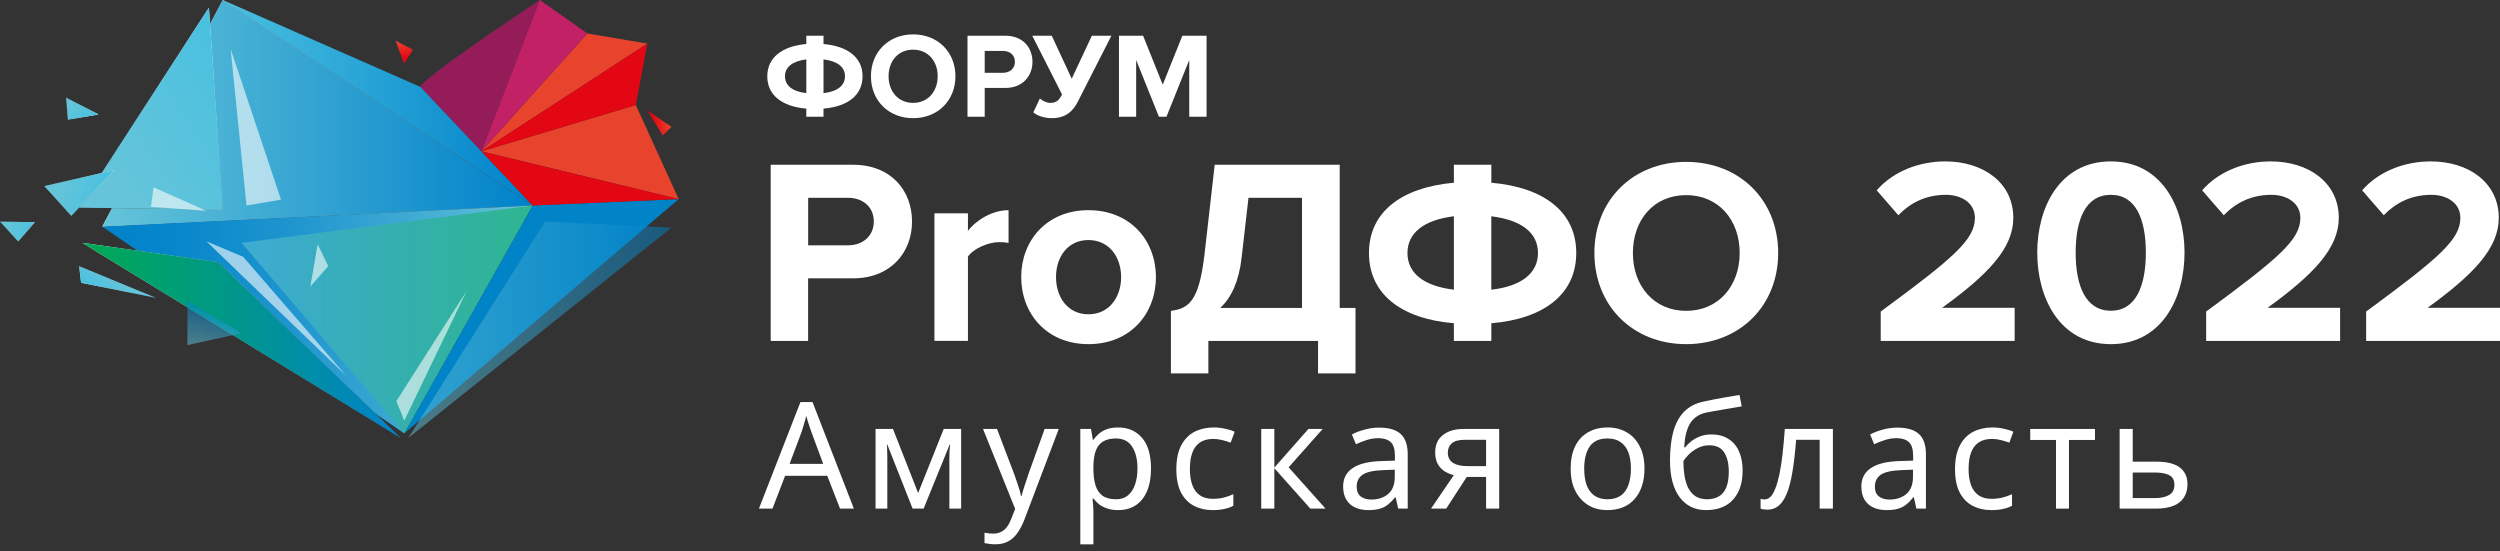 <?xml version="1.0" encoding="UTF-8"?> <svg xmlns="http://www.w3.org/2000/svg" width="1456" height="321" viewBox="0 0 1456 321" fill="none"><rect x="0" y="0" width="1456" height="321" fill="#333333" stroke="none"/> <g clip-path="url(#clip0_301_2)"> <path d="M129.742 0L245.011 50.698L310.224 119.679L129.742 0Z" fill="url(#paint0_linear_301_2)"></path> <path d="M59.549 131.999L129.744 0L310.225 119.679L59.549 131.999Z" fill="url(#paint1_linear_301_2)"></path> <path d="M59.549 131.999L129.744 0L310.225 119.679L59.549 131.999Z" fill="url(#paint2_linear_301_2)"></path> <path d="M235.442 252.413L310.225 119.678L59.549 131.998L235.442 252.413Z" fill="url(#paint3_linear_301_2)"></path> <path d="M395.262 115.947L235.442 252.412L310.225 119.677L395.262 115.947Z" fill="#0083C7"></path> <path opacity="0.5" d="M391.04 132.55L237.802 255.092L317.488 129.057L391.04 132.55Z" fill="url(#paint4_linear_301_2)"></path> <path d="M121.667 4.466L129.743 122.122L46.097 120.94L121.667 4.466Z" fill="url(#paint5_linear_301_2)"></path> <path d="M121.667 4.466L129.743 122.122L46.097 120.94L121.667 4.466Z" fill="url(#paint6_linear_301_2)"></path> <path d="M47.932 141.427L127.199 152.697L233.396 255.091L47.932 141.427Z" fill="url(#paint7_linear_301_2)"></path> <path d="M47.932 141.427L127.199 152.697L233.396 255.091L47.932 141.427Z" fill="url(#paint8_linear_301_2)"></path> <path opacity="0.54" d="M235.441 252.413L140.677 141.429L310.224 119.678L235.441 252.413Z" fill="url(#paint9_linear_301_2)"></path> <path d="M66.445 99.112L41.509 125.67L25.776 108.359L66.445 99.112Z" fill="url(#paint10_linear_301_2)"></path> <path d="M66.445 99.112L41.509 125.67L25.776 108.359L66.445 99.112Z" fill="url(#paint11_linear_301_2)"></path> <path d="M20.243 129.424L10.593 140.562L0 129.057L20.243 129.424Z" fill="url(#paint12_linear_301_2)"></path> <path d="M20.243 129.424L10.593 140.562L0 129.057L20.243 129.424Z" fill="url(#paint13_linear_301_2)"></path> <path opacity="0.59" d="M120.225 122.805L87.92 120.467L89.441 109.119L120.225 122.805Z" fill="white"></path> <path opacity="0.59" d="M134.306 28.5L143.562 119.678L163.647 116.263L134.306 28.5Z" fill="white"></path> <path opacity="0.59" d="M201.564 218.788L141.622 149.571L120.225 140.561L201.564 218.788Z" fill="white"></path> <path d="M230.381 23.668L240.503 28.948L235.311 37.012L230.381 23.668Z" fill="url(#paint14_linear_301_2)"></path> <path d="M391.039 73.868L385.976 78.938L377.008 64.332L391.039 73.868Z" fill="url(#paint15_linear_301_2)"></path> <path d="M57.399 66.67L39.568 69.691L38.493 56.872L57.399 66.67Z" fill="url(#paint16_linear_301_2)"></path> <path d="M57.399 66.67L39.568 69.691L38.493 56.872L57.399 66.67Z" fill="url(#paint17_linear_301_2)"></path> <path d="M47.224 164.678L46.097 155.063L90.883 173.477L47.224 164.678Z" fill="url(#paint18_linear_301_2)"></path> <path d="M47.224 164.678L46.097 155.063L90.883 173.477L47.224 164.678Z" fill="url(#paint19_linear_301_2)"></path> <path opacity="0.54" d="M140.678 194.045L109.134 200.979L109.239 175.368L140.678 194.045Z" fill="url(#paint20_linear_301_2)"></path> <path opacity="0.59" d="M271.679 169.615L235.442 244.979L230.827 233.605L271.679 169.615Z" fill="white"></path> <path opacity="0.59" d="M191.153 155.012L180.743 166.912L184.991 142.245L191.153 155.012Z" fill="white"></path> <path d="M342.058 19.492L377.013 25.402L280.385 88.131L342.058 19.492Z" fill="#E8442D"></path> <path d="M395.262 115.948L280.385 88.13L370.298 61.178L395.262 115.948Z" fill="#E8442D"></path> <path d="M377.013 25.401L370.298 61.179L280.385 88.13L377.013 25.401Z" fill="#E30613"></path> <path d="M395.262 115.949L310.225 119.679L280.385 88.131L395.262 115.949Z" fill="#E30613"></path> <path d="M314.421 0L280.385 88.131L330.993 25.402L314.421 0Z" fill="#941D59"></path> <path d="M314.421 0L342.058 19.491L280.385 88.131L314.421 0Z" fill="#C22166"></path> <path d="M245.013 50.698C244.174 46.416 314.394 0 314.394 0L280.385 88.104L245.013 50.698Z" fill="#941D59"></path> <path d="M469.601 67.982V63.254C455.337 62.046 446.866 55.321 446.866 44.446C446.866 33.623 455.337 26.898 469.601 25.638V20.831H479.616V25.638C493.88 26.925 502.35 33.571 502.35 44.446C502.35 55.321 493.88 62.046 479.616 63.254V67.982H469.601ZM469.601 54.244V34.595C461.471 35.593 457.17 39.113 457.17 44.42C457.17 49.804 461.471 53.272 469.601 54.244ZM479.616 34.595V54.244C487.746 53.325 492.124 49.804 492.124 44.42C492.124 39.034 487.746 35.593 479.616 34.595Z" fill="white"></path> <path d="M507.231 44.42C507.231 30.209 517.614 20.017 531.798 20.017C546.062 20.017 556.446 30.209 556.446 44.42C556.446 58.631 546.062 68.823 531.798 68.823C517.586 68.823 507.231 58.631 507.231 44.42ZM546.114 44.42C546.114 35.568 540.453 28.922 531.774 28.922C523.095 28.922 517.506 35.568 517.506 44.42C517.506 53.194 523.095 59.918 531.774 59.918C540.478 59.918 546.114 53.194 546.114 44.42Z" fill="white"></path> <path d="M563.472 67.982V20.804H585.498C595.724 20.804 601.309 27.739 601.309 36.013C601.309 44.209 595.672 51.223 585.498 51.223H573.49V67.982H563.472ZM591.086 36.013C591.086 32.047 588.119 29.656 584.162 29.656H573.49V42.397H584.162C588.119 42.37 591.086 39.901 591.086 36.013Z" fill="white"></path> <path d="M601.81 65.434L605.61 57.369C607.238 58.709 609.439 59.918 611.696 59.918C615.156 59.918 616.703 58.499 618.539 55.032L601.18 20.804H612.534L624.176 45.838L635.898 20.804H647.276L627.872 58.92C624.989 64.646 620.897 68.823 612.481 68.823C608.18 68.823 603.934 67.352 601.81 65.434Z" fill="white"></path> <path d="M692.614 67.982V34.963L679.344 67.982H674.966L661.7 34.963V67.982H651.682V20.804H665.738L677.171 49.305L688.601 20.804H702.708V67.982H692.614Z" fill="white"></path> <path d="M448.857 198.564V95.959H496.765C519.026 95.959 531.166 111.037 531.166 129.031C531.166 146.867 518.866 162.103 496.765 162.103H470.646V198.564H448.857ZM508.904 129.031C508.904 120.415 502.453 115.188 493.854 115.188H470.674V142.875H493.854C502.453 142.875 508.904 137.49 508.904 129.031Z" fill="white"></path> <path d="M544.223 198.562V124.249H563.731V134.415C568.95 127.795 578.154 122.41 587.383 122.41V141.481C585.992 141.166 584.16 141.008 582.007 141.008C575.557 141.008 566.957 144.712 563.731 149.466V198.536H544.223V198.562Z" fill="white"></path> <path d="M594.751 161.34C594.751 140.273 609.488 122.41 633.899 122.41C658.47 122.41 673.207 140.246 673.207 161.34C673.207 182.565 658.47 200.427 633.899 200.427C609.488 200.427 594.751 182.565 594.751 161.34ZM652.938 161.34C652.938 149.808 646.042 139.8 633.899 139.8C621.76 139.8 615.021 149.808 615.021 161.34C615.021 173.029 621.784 183.038 633.899 183.038C646.014 183.038 652.938 173.029 652.938 161.34Z" fill="white"></path> <path d="M681.964 181.043C692.399 179.65 698.248 175.5 701.472 148.417L707.453 95.959H780.244V179.335H789.445V217.477H767.631V198.564H703.756V217.477H681.939V181.043H681.964ZM710.676 179.335H758.295V115.188H727.117L723.132 149.967C721.585 163.811 717.127 173.346 710.676 179.335Z" fill="white"></path> <path d="M846.741 198.564V188.267C815.719 185.64 797.286 171.034 797.286 147.34C797.286 123.804 815.719 109.199 846.741 106.414V95.959H868.554V106.414C899.575 109.172 918.009 123.646 918.009 147.34C918.009 171.034 899.575 185.64 868.554 188.267V198.564H846.741ZM846.741 168.723V125.958C829.065 128.112 819.704 135.809 819.704 147.34C819.704 159.03 829.065 166.569 846.741 168.723ZM868.53 125.958V168.723C886.201 166.726 895.722 159.03 895.722 147.34C895.722 135.651 886.201 128.112 868.53 125.958Z" fill="white"></path> <path d="M928.576 147.338C928.576 116.42 951.154 94.276 982.016 94.276C1013.04 94.276 1035.61 116.42 1035.61 147.338C1035.61 178.256 1013.04 200.427 982.016 200.427C951.154 200.427 928.576 178.256 928.576 147.338ZM1013.19 147.338C1013.19 128.109 1000.89 113.635 982.016 113.635C963.137 113.635 950.994 128.083 950.994 147.338C950.994 166.409 963.137 181.041 982.016 181.041C1000.89 181.041 1013.19 166.435 1013.19 147.338Z" fill="white"></path> <path d="M1173.34 198.578V179.269H1131.07C1157.96 159.806 1172.56 144.513 1172.56 126.903C1172.56 106.358 1155 94 1132.94 94C1118.49 94 1103.1 99.252 1093 110.838L1105.59 125.358C1112.58 118.098 1121.59 113.464 1133.4 113.464C1141.95 113.464 1150.19 117.943 1150.19 126.903C1150.19 139.57 1137.75 150.228 1095.33 181.432V198.578H1173.34Z" fill="white"></path> <path d="M1229.38 200.432C1258.9 200.432 1272.27 173.708 1272.27 147.139C1272.27 120.569 1258.9 94 1229.38 94C1199.7 94 1186.49 120.569 1186.49 147.139C1186.49 173.708 1199.7 200.432 1229.38 200.432ZM1229.38 180.968C1214.46 180.968 1208.87 166.139 1208.87 147.139C1208.87 128.139 1214.46 113.464 1229.38 113.464C1244.14 113.464 1249.74 128.139 1249.74 147.139C1249.74 166.139 1244.14 180.968 1229.38 180.968Z" fill="white"></path> <path d="M1362.88 198.578V179.269H1320.62C1347.5 159.806 1362.11 144.513 1362.11 126.903C1362.11 106.358 1344.55 94 1322.48 94C1308.03 94 1292.64 99.252 1282.54 110.838L1295.13 125.358C1302.12 118.098 1311.14 113.464 1322.95 113.464C1331.49 113.464 1339.73 117.943 1339.73 126.903C1339.73 139.57 1327.3 150.228 1284.87 181.432V198.578H1362.88Z" fill="white"></path> <path d="M1456.06 198.578V179.269H1413.79C1440.68 159.806 1455.29 144.513 1455.29 126.903C1455.29 106.358 1437.73 94 1415.66 94C1401.21 94 1385.82 99.252 1375.72 110.838L1388.31 125.358C1395.3 118.098 1404.31 113.464 1416.12 113.464C1424.67 113.464 1432.91 117.943 1432.91 126.903C1432.91 139.57 1420.48 150.228 1378.05 181.432V198.578H1456.06Z" fill="white"></path> <path d="M489.237 296.224L481.783 277.093H457.255L449.887 296.224H442L466.182 234.155H473.203L497.298 296.224H489.237ZM472.509 251.469C472.336 251.007 472.047 250.17 471.642 248.958C471.238 247.746 470.834 246.505 470.429 245.236C470.082 243.908 469.793 242.899 469.562 242.206C469.273 243.36 468.956 244.543 468.609 245.755C468.32 246.909 468.002 247.977 467.655 248.958C467.367 249.939 467.107 250.776 466.875 251.469L459.855 270.167H479.443L472.509 251.469Z" fill="white"></path> <path d="M559.761 249.824V296.224H552.914V266.618C552.914 265.406 552.943 264.136 553.001 262.809C553.116 261.482 553.232 260.183 553.347 258.913H553.087L537.92 296.224H531.506L516.771 258.913H516.511C516.627 260.183 516.684 261.482 516.684 262.809C516.742 264.136 516.771 265.493 516.771 266.878V296.224H509.924V249.824H520.065L534.713 287.134L549.621 249.824H559.761Z" fill="white"></path> <path d="M572.511 249.824H580.658L590.712 276.227C591.29 277.785 591.81 279.286 592.272 280.728C592.792 282.171 593.254 283.585 593.659 284.97C594.063 286.298 594.381 287.596 594.612 288.866H594.959C595.306 287.423 595.855 285.547 596.606 283.239C597.357 280.873 598.137 278.506 598.946 276.14L608.393 249.824H616.628L596.606 302.63C595.508 305.515 594.208 308.026 592.706 310.161C591.261 312.354 589.47 314.028 587.332 315.182C585.252 316.394 582.709 317 579.704 317C578.318 317 577.104 316.913 576.064 316.74C575.024 316.625 574.128 316.481 573.377 316.307V310.248C574.013 310.363 574.764 310.479 575.631 310.594C576.555 310.709 577.509 310.767 578.491 310.767C580.282 310.767 581.814 310.421 583.085 309.728C584.414 309.094 585.54 308.141 586.465 306.872C587.39 305.66 588.17 304.217 588.805 302.543L591.232 296.397L572.511 249.824Z" fill="white"></path> <path d="M651.277 248.958C656.997 248.958 661.591 250.949 665.058 254.931C668.583 258.913 670.345 264.915 670.345 272.937C670.345 278.189 669.536 282.633 667.918 286.269C666.358 289.847 664.133 292.559 661.244 294.406C658.413 296.195 655.062 297.09 651.19 297.09C648.821 297.09 646.712 296.772 644.863 296.137C643.014 295.502 641.425 294.695 640.096 293.713C638.825 292.675 637.727 291.549 636.802 290.337H636.282C636.398 291.318 636.513 292.559 636.629 294.06C636.744 295.56 636.802 296.859 636.802 297.955V317H629.175V249.824H635.415L636.456 256.143H636.802C637.727 254.816 638.825 253.604 640.096 252.507C641.425 251.411 642.985 250.545 644.776 249.91C646.625 249.276 648.792 248.958 651.277 248.958ZM649.89 255.364C646.77 255.364 644.256 255.97 642.349 257.182C640.443 258.336 639.056 260.097 638.189 262.463C637.322 264.829 636.86 267.83 636.802 271.466V272.937C636.802 276.746 637.207 279.978 638.016 282.633C638.825 285.288 640.182 287.307 642.089 288.693C644.054 290.078 646.712 290.77 650.063 290.77C652.895 290.77 655.206 289.991 656.997 288.433C658.846 286.875 660.204 284.768 661.071 282.113C661.995 279.401 662.458 276.313 662.458 272.851C662.458 267.541 661.418 263.3 659.337 260.125C657.315 256.951 654.166 255.364 649.89 255.364Z" fill="white"></path> <path d="M706.335 297.09C702.232 297.09 698.563 296.253 695.327 294.579C692.149 292.905 689.636 290.308 687.787 286.788C685.996 283.268 685.1 278.766 685.1 273.284C685.1 267.57 686.053 262.924 687.96 259.346C689.867 255.768 692.438 253.142 695.674 251.469C698.968 249.795 702.695 248.958 706.855 248.958C709.224 248.958 711.506 249.218 713.702 249.737C715.898 250.199 717.689 250.776 719.076 251.469L716.736 257.788C715.349 257.269 713.731 256.778 711.882 256.316C710.033 255.855 708.3 255.624 706.682 255.624C703.561 255.624 700.99 256.288 698.968 257.615C696.945 258.942 695.443 260.904 694.461 263.501C693.478 266.099 692.987 269.33 692.987 273.197C692.987 276.891 693.478 280.036 694.461 282.633C695.443 285.23 696.916 287.192 698.881 288.519C700.846 289.847 703.301 290.51 706.248 290.51C708.791 290.51 711.015 290.251 712.922 289.731C714.887 289.212 716.678 288.577 718.296 287.827V294.579C716.736 295.387 715.002 295.993 713.096 296.397C711.246 296.859 708.993 297.09 706.335 297.09Z" fill="white"></path> <path d="M762.02 249.824H770.341L750.493 272.158L771.988 296.224H763.147L742.172 272.678V296.224H734.545V249.824H742.172V272.331L762.02 249.824Z" fill="white"></path> <path d="M803.216 249.045C808.879 249.045 813.068 250.286 815.784 252.767C818.5 255.249 819.857 259.202 819.857 264.627V296.224H814.31L812.837 289.645H812.49C811.161 291.318 809.774 292.732 808.33 293.887C806.943 294.983 805.325 295.791 803.476 296.31C801.685 296.83 799.489 297.09 796.889 297.09C794.115 297.09 791.602 296.599 789.348 295.618C787.152 294.637 785.419 293.136 784.148 291.116C782.877 289.039 782.241 286.442 782.241 283.325C782.241 278.708 784.061 275.159 787.701 272.678C791.342 270.138 796.947 268.753 804.516 268.522L812.403 268.263V265.493C812.403 261.626 811.566 258.942 809.89 257.442C808.214 255.941 805.845 255.191 802.783 255.191C800.356 255.191 798.044 255.566 795.849 256.316C793.653 257.009 791.602 257.817 789.695 258.74L787.355 253.027C789.377 251.93 791.775 251.007 794.549 250.257C797.322 249.449 800.211 249.045 803.216 249.045ZM805.47 273.803C799.691 274.034 795.675 274.957 793.422 276.573C791.226 278.189 790.128 280.469 790.128 283.412C790.128 286.009 790.908 287.913 792.468 289.125C794.086 290.337 796.138 290.943 798.622 290.943C802.552 290.943 805.816 289.876 808.416 287.74C811.017 285.547 812.317 282.2 812.317 277.699V273.543L805.47 273.803Z" fill="white"></path> <path d="M842.267 296.224H833.426L846.687 276.746C844.896 276.285 843.162 275.563 841.487 274.582C839.811 273.543 838.453 272.129 837.413 270.34C836.373 268.494 835.853 266.214 835.853 263.501C835.853 259.058 837.355 255.682 840.36 253.373C843.365 251.007 847.352 249.824 852.321 249.824H873.123V296.224H865.495V277.785H854.228L842.267 296.224ZM843.22 263.588C843.22 266.243 844.202 268.234 846.167 269.561C848.189 270.831 850.992 271.466 854.574 271.466H865.495V256.143H853.101C849.576 256.143 847.034 256.836 845.474 258.221C843.971 259.606 843.22 261.395 843.22 263.588Z" fill="white"></path> <path d="M957.742 272.937C957.742 276.804 957.222 280.238 956.182 283.239C955.2 286.182 953.755 288.693 951.848 290.77C949.999 292.848 947.717 294.435 945.001 295.531C942.343 296.57 939.367 297.09 936.074 297.09C933.011 297.09 930.18 296.57 927.579 295.531C924.979 294.435 922.726 292.848 920.819 290.77C918.912 288.693 917.41 286.182 916.312 283.239C915.272 280.238 914.752 276.804 914.752 272.937C914.752 267.801 915.618 263.473 917.352 259.952C919.085 256.374 921.57 253.662 924.806 251.815C928.042 249.91 931.884 248.958 936.334 248.958C940.552 248.958 944.25 249.91 947.428 251.815C950.664 253.662 953.177 256.374 954.968 259.952C956.818 263.473 957.742 267.801 957.742 272.937ZM922.639 272.937C922.639 276.573 923.101 279.747 924.026 282.46C925.008 285.114 926.511 287.163 928.533 288.606C930.555 290.049 933.127 290.77 936.247 290.77C939.367 290.77 941.938 290.049 943.961 288.606C945.983 287.163 947.457 285.114 948.381 282.46C949.364 279.747 949.855 276.573 949.855 272.937C949.855 269.244 949.364 266.099 948.381 263.501C947.399 260.904 945.897 258.913 943.874 257.528C941.91 256.086 939.338 255.364 936.16 255.364C931.422 255.364 927.984 256.922 925.846 260.039C923.708 263.155 922.639 267.455 922.639 272.937Z" fill="white"></path> <path d="M972.604 268.349C972.604 261.597 973.268 255.855 974.597 251.122C975.984 246.332 978.093 242.523 980.924 239.696C983.814 236.81 987.512 234.877 992.019 233.896C995.775 233.088 999.444 232.366 1003.03 231.731C1006.61 231.097 1009.96 230.519 1013.08 230L1014.38 236.666C1012.88 236.897 1011.2 237.185 1009.35 237.531C1007.5 237.82 1005.63 238.137 1003.72 238.484C1001.81 238.772 999.964 239.09 998.173 239.436C996.439 239.724 994.908 240.013 993.579 240.301C991.672 240.705 989.967 241.398 988.465 242.379C986.963 243.302 985.663 244.572 984.565 246.188C983.525 247.804 982.687 249.795 982.051 252.161C981.416 254.527 981.04 257.326 980.924 260.558H981.445C982.253 259.462 983.351 258.336 984.738 257.182C986.183 256.028 987.887 255.047 989.852 254.239C991.874 253.431 994.157 253.027 996.699 253.027C1000.74 253.027 1004.1 253.921 1006.75 255.71C1009.47 257.442 1011.49 259.866 1012.82 262.982C1014.21 266.099 1014.9 269.734 1014.9 273.89C1014.9 279.026 1014.01 283.325 1012.21 286.788C1010.42 290.251 1007.94 292.848 1004.76 294.579C1001.58 296.253 997.884 297.09 993.666 297.09C990.488 297.09 987.598 296.484 984.998 295.272C982.398 294.002 980.173 292.155 978.324 289.731C976.475 287.307 975.06 284.306 974.077 280.728C973.095 277.15 972.604 273.024 972.604 268.349ZM994.272 290.77C996.815 290.77 999.01 290.251 1000.86 289.212C1002.77 288.173 1004.24 286.471 1005.28 284.104C1006.32 281.738 1006.84 278.593 1006.84 274.669C1006.84 269.936 1005.94 266.214 1004.15 263.501C1002.42 260.731 999.53 259.346 995.486 259.346C992.943 259.346 990.632 259.923 988.552 261.078C986.472 262.174 984.738 263.444 983.351 264.887C981.965 266.329 980.982 267.541 980.404 268.522C980.404 271.35 980.607 274.092 981.011 276.746C981.416 279.401 982.109 281.796 983.091 283.931C984.131 286.009 985.547 287.683 987.338 288.952C989.187 290.164 991.499 290.77 994.272 290.77Z" fill="white"></path> <path d="M1067.48 296.224H1059.77V256.143H1046.07C1045.49 263.473 1044.77 269.734 1043.9 274.928C1043.04 280.065 1041.94 284.249 1040.61 287.481C1039.28 290.712 1037.69 293.079 1035.84 294.579C1033.99 296.08 1031.83 296.83 1029.34 296.83C1028.59 296.83 1027.84 296.772 1027.09 296.657C1026.4 296.599 1025.82 296.455 1025.36 296.224V290.51C1025.7 290.626 1026.08 290.712 1026.48 290.77C1026.89 290.828 1027.29 290.857 1027.7 290.857C1028.97 290.857 1030.12 290.337 1031.16 289.299C1032.2 288.26 1033.13 286.673 1033.94 284.537C1034.8 282.402 1035.58 279.718 1036.28 276.487C1036.97 273.197 1037.58 269.33 1038.1 264.887C1038.62 260.443 1039.08 255.422 1039.48 249.824H1067.48V296.224Z" fill="white"></path> <path d="M1105.02 249.045C1110.68 249.045 1114.87 250.286 1117.59 252.767C1120.3 255.249 1121.66 259.202 1121.66 264.627V296.224H1116.11L1114.64 289.645H1114.29C1112.97 291.318 1111.58 292.732 1110.13 293.887C1108.75 294.983 1107.13 295.791 1105.28 296.31C1103.49 296.83 1101.29 297.09 1098.69 297.09C1095.92 297.09 1093.41 296.599 1091.15 295.618C1088.96 294.637 1087.22 293.136 1085.95 291.116C1084.68 289.039 1084.05 286.442 1084.05 283.325C1084.05 278.708 1085.87 275.159 1089.51 272.678C1093.15 270.138 1098.75 268.753 1106.32 268.522L1114.21 268.263V265.493C1114.21 261.626 1113.37 258.942 1111.69 257.442C1110.02 255.941 1107.65 255.191 1104.59 255.191C1102.16 255.191 1099.85 255.566 1097.65 256.316C1095.46 257.009 1093.41 257.817 1091.5 258.74L1089.16 253.027C1091.18 251.93 1093.58 251.007 1096.35 250.257C1099.13 249.449 1102.02 249.045 1105.02 249.045ZM1107.27 273.803C1101.5 274.034 1097.48 274.957 1095.23 276.573C1093.03 278.189 1091.93 280.469 1091.93 283.412C1091.93 286.009 1092.71 287.913 1094.27 289.125C1095.89 290.337 1097.94 290.943 1100.43 290.943C1104.36 290.943 1107.62 289.876 1110.22 287.74C1112.82 285.547 1114.12 282.2 1114.12 277.699V273.543L1107.27 273.803Z" fill="white"></path> <path d="M1159.85 297.09C1155.74 297.09 1152.07 296.253 1148.84 294.579C1145.66 292.905 1143.15 290.308 1141.3 286.788C1139.51 283.268 1138.61 278.766 1138.61 273.284C1138.61 267.57 1139.56 262.924 1141.47 259.346C1143.38 255.768 1145.95 253.142 1149.18 251.469C1152.48 249.795 1156.21 248.958 1160.37 248.958C1162.73 248.958 1165.02 249.218 1167.21 249.737C1169.41 250.199 1171.2 250.776 1172.59 251.469L1170.25 257.788C1168.86 257.269 1167.24 256.778 1165.39 256.316C1163.54 255.855 1161.81 255.624 1160.19 255.624C1157.07 255.624 1154.5 256.288 1152.48 257.615C1150.46 258.942 1148.95 260.904 1147.97 263.501C1146.99 266.099 1146.5 269.33 1146.5 273.197C1146.5 276.891 1146.99 280.036 1147.97 282.633C1148.95 285.23 1150.43 287.192 1152.39 288.519C1154.36 289.847 1156.81 290.51 1159.76 290.51C1162.3 290.51 1164.53 290.251 1166.43 289.731C1168.4 289.212 1170.19 288.577 1171.81 287.827V294.579C1170.25 295.387 1168.51 295.993 1166.61 296.397C1164.76 296.859 1162.5 297.09 1159.85 297.09Z" fill="white"></path> <path d="M1220.12 256.23H1204.96V296.224H1197.42V256.23H1182.42V249.824H1220.12V256.23Z" fill="white"></path> <path d="M1255.89 268.869C1259.93 268.869 1263.28 269.359 1265.94 270.34C1268.6 271.321 1270.59 272.793 1271.92 274.755C1273.31 276.66 1274 279.084 1274 282.027C1274 284.912 1273.34 287.423 1272.01 289.558C1270.74 291.694 1268.74 293.338 1266.03 294.493C1263.31 295.647 1259.81 296.224 1255.54 296.224H1234.48V249.824H1242.1V268.869H1255.89ZM1266.37 282.46C1266.37 279.632 1265.36 277.727 1263.34 276.746C1261.37 275.707 1258.6 275.188 1255.02 275.188H1242.1V290.078H1255.19C1258.43 290.078 1261.09 289.5 1263.17 288.346C1265.3 287.192 1266.37 285.23 1266.37 282.46Z" fill="white"></path> </g> <defs> <linearGradient id="paint0_linear_301_2" x1="129.741" y1="59.842" x2="310.218" y2="59.842" gradientUnits="userSpaceOnUse"> <stop stop-color="#4AC1E0"></stop> <stop offset="1" stop-color="#0082CA"></stop> </linearGradient> <linearGradient id="paint1_linear_301_2" x1="59.54" y1="66.002" x2="310.219" y2="66.002" gradientUnits="userSpaceOnUse"> <stop stop-color="white"></stop> <stop offset="1" stop-color="#4D4D4D"></stop> </linearGradient> <linearGradient id="paint2_linear_301_2" x1="59.54" y1="66.002" x2="310.219" y2="66.002" gradientUnits="userSpaceOnUse"> <stop stop-color="#65C4D9"></stop> <stop offset="1" stop-color="#0082CA"></stop> </linearGradient> <linearGradient id="paint3_linear_301_2" x1="59.54" y1="186.044" x2="310.219" y2="186.044" gradientUnits="userSpaceOnUse"> <stop stop-color="#0082CA"></stop> <stop offset="0.164" stop-color="#0786CB"></stop> <stop offset="0.404" stop-color="#1B93CE"></stop> <stop offset="0.69" stop-color="#3BA8D3"></stop> <stop offset="1" stop-color="#65C4D9"></stop> </linearGradient> <linearGradient id="paint4_linear_301_2" x1="237.792" y1="192.064" x2="391.026" y2="192.064" gradientUnits="userSpaceOnUse"> <stop stop-color="#65C4D9"></stop> <stop offset="0.999" stop-color="#0082CA"></stop> </linearGradient> <linearGradient id="paint5_linear_301_2" x1="65.731" y1="103.93" x2="145.533" y2="50.043" gradientUnits="userSpaceOnUse"> <stop stop-color="#4D4D4D"></stop> <stop offset="1" stop-color="white"></stop> </linearGradient> <linearGradient id="paint6_linear_301_2" x1="65.731" y1="103.93" x2="145.533" y2="50.043" gradientUnits="userSpaceOnUse"> <stop stop-color="#65C4D9"></stop> <stop offset="1" stop-color="#4AC1E0"></stop> </linearGradient> <linearGradient id="paint7_linear_301_2" x1="47.944" y1="198.252" x2="233.409" y2="198.252" gradientUnits="userSpaceOnUse"> <stop offset="0.001" stop-color="white"></stop> <stop offset="1" stop-color="#4D4D4D"></stop> </linearGradient> <linearGradient id="paint8_linear_301_2" x1="47.944" y1="198.252" x2="233.409" y2="198.252" gradientUnits="userSpaceOnUse"> <stop offset="0.001" stop-color="#00A952"></stop> <stop offset="1" stop-color="#0082CA"></stop> </linearGradient> <linearGradient id="paint9_linear_301_2" x1="140.676" y1="186.044" x2="310.218" y2="186.044" gradientUnits="userSpaceOnUse"> <stop stop-color="#65C4D9"></stop> <stop offset="1" stop-color="#00A952"></stop> </linearGradient> <linearGradient id="paint10_linear_301_2" x1="33.355" y1="108.751" x2="60.074" y2="116.083" gradientUnits="userSpaceOnUse"> <stop stop-color="#4D4D4D"></stop> <stop offset="1" stop-color="white"></stop> </linearGradient> <linearGradient id="paint11_linear_301_2" x1="33.355" y1="108.751" x2="60.074" y2="116.083" gradientUnits="userSpaceOnUse"> <stop stop-color="#65C4D9"></stop> <stop offset="1" stop-color="#4AC1E0"></stop> </linearGradient> <linearGradient id="paint12_linear_301_2" x1="4.064" y1="130.271" x2="19.305" y2="130.647" gradientUnits="userSpaceOnUse"> <stop stop-color="#4D4D4D"></stop> <stop offset="1" stop-color="white"></stop> </linearGradient> <linearGradient id="paint13_linear_301_2" x1="4.064" y1="130.271" x2="19.305" y2="130.647" gradientUnits="userSpaceOnUse"> <stop stop-color="#65C4D9"></stop> <stop offset="1" stop-color="#4AC1E0"></stop> </linearGradient> <linearGradient id="paint14_linear_301_2" x1="235.122" y1="34.223" x2="233.938" y2="23.878" gradientUnits="userSpaceOnUse"> <stop stop-color="#E30613"></stop> <stop offset="1" stop-color="#E8442D"></stop> </linearGradient> <linearGradient id="paint15_linear_301_2" x1="379.991" y1="67.221" x2="389.242" y2="65.817" gradientUnits="userSpaceOnUse"> <stop stop-color="#E30613"></stop> <stop offset="1" stop-color="#E8442D"></stop> </linearGradient> <linearGradient id="paint16_linear_301_2" x1="41.376" y1="59.621" x2="50.855" y2="70.986" gradientUnits="userSpaceOnUse"> <stop stop-color="#4D4D4D"></stop> <stop offset="1" stop-color="white"></stop> </linearGradient> <linearGradient id="paint17_linear_301_2" x1="41.376" y1="59.621" x2="50.855" y2="70.986" gradientUnits="userSpaceOnUse"> <stop stop-color="#65C4D9"></stop> <stop offset="1" stop-color="#4AC1E0"></stop> </linearGradient> <linearGradient id="paint18_linear_301_2" x1="79.897" y1="170.316" x2="73.319" y2="180.564" gradientUnits="userSpaceOnUse"> <stop stop-color="#4D4D4D"></stop> <stop offset="1" stop-color="white"></stop> </linearGradient> <linearGradient id="paint19_linear_301_2" x1="79.897" y1="170.316" x2="73.319" y2="180.564" gradientUnits="userSpaceOnUse"> <stop stop-color="#65C4D9"></stop> <stop offset="1" stop-color="#4AC1E0"></stop> </linearGradient> <linearGradient id="paint20_linear_301_2" x1="120.535" y1="203.664" x2="126.229" y2="179.345" gradientUnits="userSpaceOnUse"> <stop stop-color="#65C4D9"></stop> <stop offset="1" stop-color="#0082CA"></stop> </linearGradient> <clipPath id="clip0_301_2"> <rect width="1456" height="321" fill="white"></rect> </clipPath> </defs> </svg> 